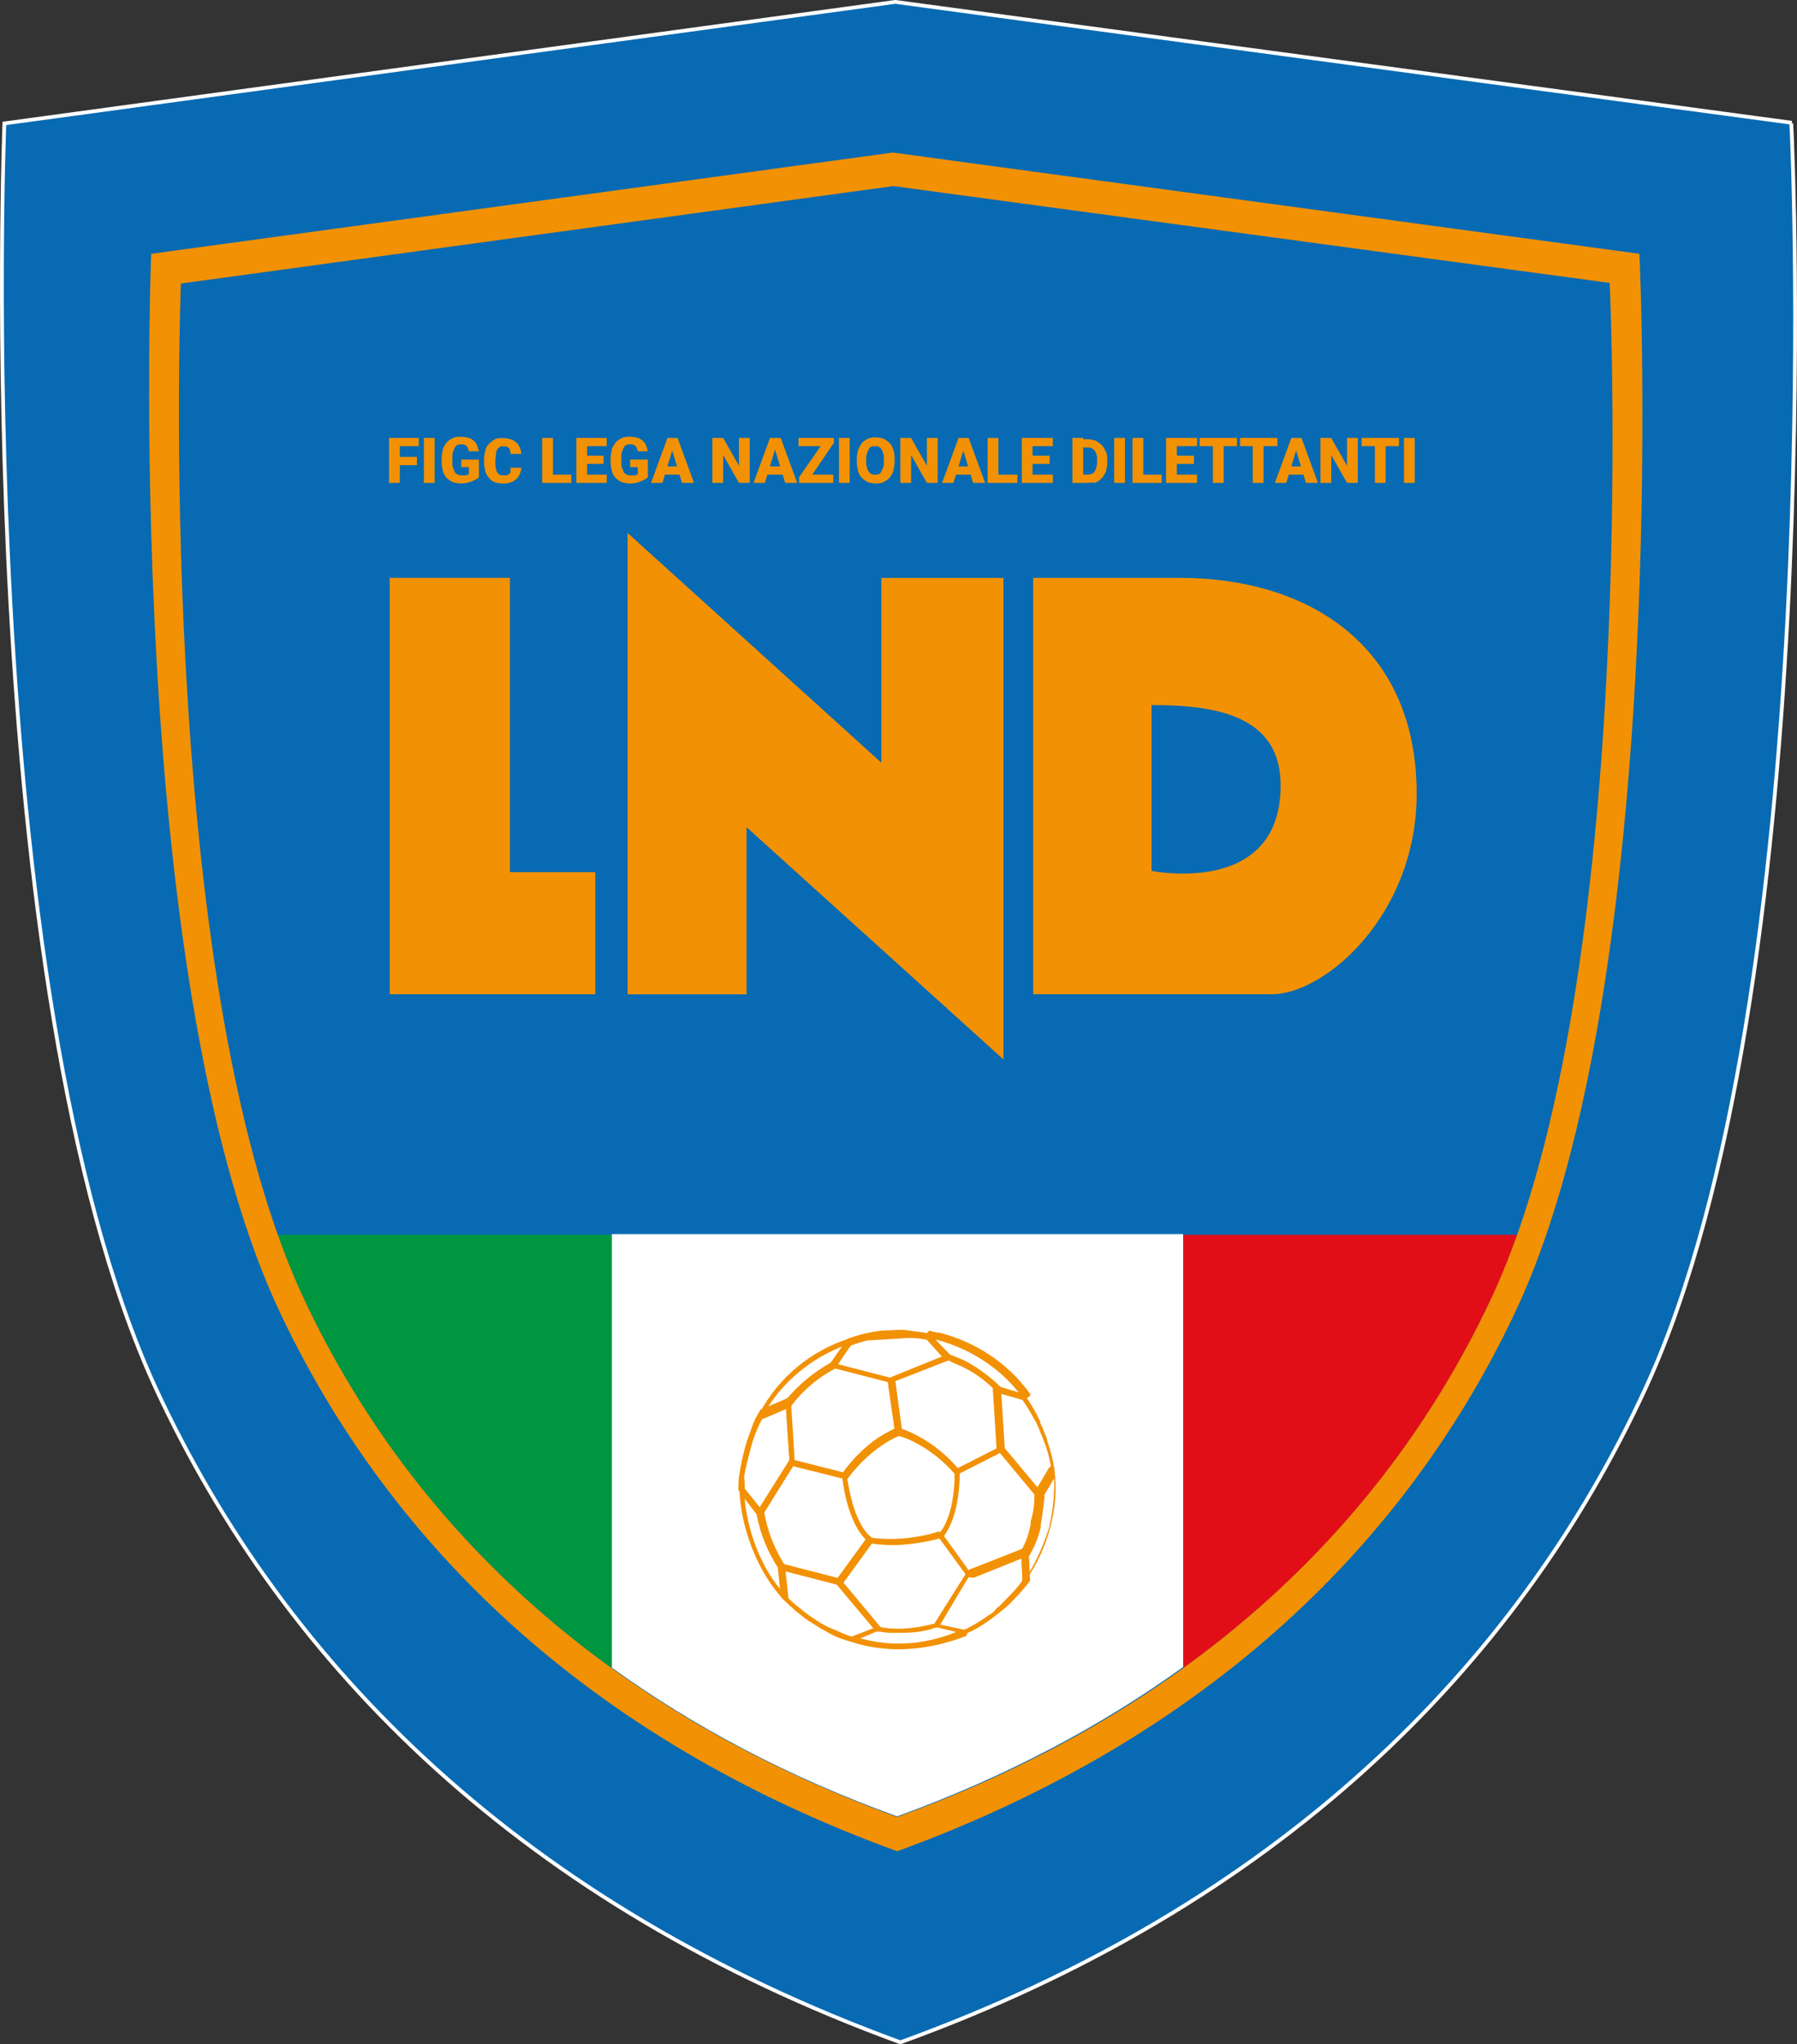<?xml version="1.0" encoding="UTF-8"?>
<svg id="Calque_2" data-name="Calque 2" xmlns="http://www.w3.org/2000/svg" viewBox="0 0 475.33 540.64">
  <rect x="0" y="0" width="475.33" height="540.64" fill="#333333" stroke="none"/>
  <defs>
    <style>
      .cls-1 {
        fill: #e20e17;
      }

      .cls-2 {
        fill: none;
        stroke: #fff;
        stroke-miterlimit: 10;
      }

      .cls-3 {
        fill: #076ab3;
      }

      .cls-4 {
        fill: #fff;
      }

      .cls-5 {
        fill: #f29104;
      }

      .cls-6 {
        fill: #009640;
      }
    </style>
  </defs>
  <g id="Livello_1" data-name="Livello 1">
    <path class="cls-3" d="M473.97,32.47L236.81.5,1.16,32.64s-9.04,227.62,40,334.4c34.31,74.14,97.91,136.91,196.99,173.06,99.42-35.98,163.02-98.92,197.16-173.06,48.2-104.77,39-327.71,38.5-334.4"/>
    <path class="cls-2" d="M473.97,32.47L236.81.5,1.16,32.64s-9.04,227.62,40,334.4c34.31,74.14,97.91,136.91,196.99,173.06,99.42-35.98,163.02-98.92,197.16-173.06,48.2-104.77,39-327.71,38.5-334.4"/>
    <path class="cls-3" d="M425.77,74.82l-189.46-25.61-188.46,25.77s-7.2,181.93,31.97,267.29c27.45,59.25,78.16,109.46,157.49,138.25,79.5-28.79,130.21-79,157.66-138.25,38.5-83.68,31.13-261.93,30.8-267.46Z"/>
    <path class="cls-4" d="M161.83,441.02c21.59,15.57,46.7,28.95,75.48,39.33,28.95-10.54,54.06-23.93,75.65-39.5v-114.48h-151.13s0,114.65,0,114.65Z"/>
    <path class="cls-6" d="M73.46,326.54c2.01,5.52,4.02,10.88,6.36,15.73,17.41,37.66,44.35,71.63,82.01,98.92v-114.65h-88.37Z"/>
    <path class="cls-1" d="M313.13,441.02c37.66-27.11,64.44-61.09,81.84-98.75,2.34-4.85,4.35-10.21,6.36-15.73h-88.2v114.48h0Z"/>
    <path class="cls-5" d="M433.64,67.12c.33,5.52,8.03,191.14-32.13,278.34-28.62,61.76-81.51,113.98-164.19,144.11-82.51-29.96-135.4-82.35-164.02-144.11C32.45,256.58,39.99,67.12,39.99,67.12l196.16-26.78,197.5,26.78ZM425.77,74.82l-189.46-25.61-188.46,25.77s-7.2,181.93,31.97,267.29c27.45,59.25,78.16,109.46,157.49,138.25,79.5-28.79,130.21-79,157.66-138.25,38.5-83.68,31.13-261.93,30.8-267.46Z"/>
    <path class="cls-5" d="M225.1,434.16c-1.84-.5-3.35-1-5.02-1.84-1.84-1-3.35-1.84-4.85-2.85-1.84-1-3.35-2.34-4.85-3.51-1-1-2.34-2.01-3.51-3.35,0,0-.33-.33-.33-.5l-.84-7.87c0-.33,0-.5.33-.5.33-.33.5-.33.5-.33l15.57,4.02q.33,0,.33.33l10.38,12.39c.33.33.33.5,0,.5,0,.33-.33.33-.5.5l-.5.33-6.69,2.68ZM208.02,422.11c1.34,1.34,2.34,2.34,3.35,3.01,1.51,1.34,3.01,2.34,4.52,3.35s3.01,1.84,4.85,2.51c1.84.84,3.01,1.34,4.52,1.84l6.03-2.34-9.54-11.38-14.39-3.85.67,6.86Z"/>
    <path class="cls-5" d="M255.22,432.15l-7.53-1.84c-.33,0-.5-.33-.5-.5v-.5l8.54-13.56.33-.33.33-.33,14.9-5.86h.5c.33,0,.33.33.33.5v.5l.33,7.36v.5c-1.51,2.01-3.35,4.02-5.36,6.03-.84.84-1.51,1.34-2.34,2.01-.5.5-1.34,1-2.34,1.84-2.01,1.51-4.35,3.01-6.86,4.02,0,.17-.33.17-.33.17ZM248.7,429.64l6.36,1.34c2.34-1,4.52-2.51,6.53-3.85.84-.5,1.51-1,2.01-1.84.84-.5,1.51-1.34,2.01-1.84,1.84-1.84,3.51-3.51,4.85-5.52l-.33-6.53-13.56,5.36c0,.33-.33.33-.5.5l-7.36,12.39Z"/>
    <path class="cls-5" d="M271.12,370.06l-7.53-2.34s-.33,0-.33-.33c-2.85-2.85-5.86-4.85-9.04-6.53-1.34-.84-2.51-1.34-3.51-1.51,0,0-.33,0-.33-.33l-5.02-5.86c-.33-.33-.33-.5,0-.84s.5-.5.84-.33c.84.33,1.51.33,2.51.5,9.54,2.51,17.91,8.03,23.6,15.9.33.33.33.5,0,.84q-1,.84-1.17.84ZM264.09,366.71l5.36,1.51c-5.52-6.86-13.05-11.55-21.59-13.89h-.33l3.85,4.02c1,.33,2.34,1,3.51,1.51,3.18,1.84,6.36,4.18,9.21,6.86Z"/>
    <path class="cls-5" d="M271.29,418.76c-.5,0-.84-.33-.84-.84l-.33-7.87c1.34-2.34,2.01-4.35,2.51-7.03v-.67c.84-2.85,1-4.85,1-7.36v-.33l3.85-6.53c.33-.33.5-.33.84-.33s.5.33.5.5c.84,5.36.33,10.54-1,15.57s-3.51,9.87-6.53,14.06c.5.84.33.84,0,.84ZM271.79,410.56l.33,5.52c2.34-3.85,4.02-7.87,5.36-12.05,1-4.35,1.51-8.54,1.34-13.05l-2.85,4.85c0,2.34-.5,4.52-1,7.36v.5c-1.34,2.51-2.18,4.85-3.18,6.86Z"/>
    <path class="cls-5" d="M237.65,436.17c-3.51,0-7.03-.5-10.38-1.34-1-.33-1.84-.5-2.51-.84-.33,0-.5-.33-.5-.5s.33-.5.5-.5l7.36-2.51h.33c1,0,2.01.33,3.01.33,4.35.33,8.37-.33,12.05-1.34h.33l.5.33,7.03,1.51c.33,0,.5.33.5.5s0,.5-.33.84c-5.52,2.18-11.88,3.51-17.91,3.51ZM227.44,433.32h.33c8.54,2.34,17.41,1.51,25.44-1.84l-5.36-1.34c-4.02,1-8.03,1.51-12.39,1.34-1,0-2.01-.33-3.01-.33l-5.02,2.18Z"/>
    <path class="cls-5" d="M207.52,423.11q-.33,0-.5-.33c-8.54-9.37-11.38-22.59-11.38-28.62,0-.33.33-.5.5-.84.33,0,.5,0,.84.33l4.85,6.03s0,.33.33.33c.84,5.02,2.85,9.87,5.52,14.06v.33l.84,7.87c0,.33,0,.5-.5.84h-.5ZM196.98,396.33c.5,6.03,3.01,16.4,9.54,24.1l-.5-5.52c-2.85-4.35-4.85-9.37-5.86-14.39l-3.18-4.18Z"/>
    <path class="cls-5" d="M201.5,374.74q-.33,0-.5-.33c-.33-.33-.33-.5,0-.84,5.02-9.37,13.56-16.4,23.6-19.58.33,0,.5,0,.84.33s.33.5,0,.84l-4.35,6.53-.33.33c-4.52,2.34-8.54,5.86-11.55,9.87l-.33.33-7.03,3.01-.33-.5ZM222.92,356c-8.37,3.35-15.4,9.04-20.08,16.57l5.02-2.34c3.35-4.02,7.36-7.36,11.88-9.87l3.18-4.35Z"/>
    <path class="cls-5" d="M237.65,431.82h-2.34c-1,0-2.01-.33-3.01-.33h-.33q-.33,0-.5-.33l-10.38-12.39c-.33-.33-.33-.5,0-.84l8.03-11.05c.33-.33.5-.33.84-.33,8.87,1.51,18.08-1.34,18.08-1.51.33,0,.5,0,.84.33l7.53,10.38c.33.33.33.84,0,1l-8.54,13.39c0,.33-.33.33-.5.33-3.18,1.17-6.36,1.34-9.71,1.34ZM232.63,430.31c1,0,1.84.33,2.85.33,4.02.33,7.87-.33,12.05-1.34l8.03-12.89-7.03-9.54c-2.01.5-10.04,2.51-17.91,1.34l-7.53,10.38,9.54,11.72Z"/>
    <path class="cls-5" d="M223.42,391.15l-14.06-3.51c-.33,0-.5-.33-.5-.5l-1-16.07q0-.33.33-.5c3.35-4.02,7.36-7.36,12.05-10.04h.5l15.57,4.02c.33,0,.5.33.5.5l1.84,13.56c0,.33,0,.5-.5.84-8.54,3.51-13.89,11.38-13.89,11.55-.33-.17-.67.17-.84.17ZM210.03,386.29l13.05,3.35c1.34-1.84,6.03-8.03,13.56-11.38l-1.84-12.89-14.9-3.85c-4.52,2.51-8.37,5.86-11.38,9.37l1.51,15.4Z"/>
    <path class="cls-5" d="M253.05,389.81c-.33,0-.5,0-.5-.33-6.53-8.03-15.06-10.38-15.06-10.38-.33,0-.5-.33-.5-.5l-1.84-13.56c0-.33.33-.5.5-.84l14.9-6.03h.5c1.34.5,2.51,1,3.85,1.51,3.51,1.84,6.53,4.02,9.54,6.86,0,0,.33.33.33.5l1,15.9c0,.33,0,.5-.33.84l-11.88,6.03h-.5ZM238.15,378.09c1.84.5,9.04,3.35,15.06,10.38l10.88-5.52-1-15.4c-2.85-2.85-5.86-4.85-9.04-6.36-1.34-.5-2.34-1-3.35-1.51l-14.06,5.52,1.51,12.89Z"/>
    <path class="cls-5" d="M256.23,417.09c-.33,0-.5,0-.5-.33l-7.53-10.38c0-.33-.33-.33,0-.5,0-.33.33-.33.33-.5,0,0,4.02-3.85,4.02-16.4,0-.33.33-.5.33-.5l11.88-6.03c.33-.33.5,0,.84.33l10.38,12.39c0,.33.33.33.33.5-.33,2.51-.5,5.02-1,7.36v.67c-.5,2.51-1.51,5.02-2.85,7.36,0,.33-.33.33-.33.33l-14.56,5.86q-1-.17-1.34-.17ZM249.7,406.21l6.86,9.54,14.06-5.52c1-2.34,2.01-4.52,2.51-6.86v-.67c.5-2.34.84-4.52,1-6.86l-9.87-11.88-10.88,5.52c.33,10.71-2.68,15.23-3.68,16.74Z"/>
    <path class="cls-5" d="M222.08,419.26l-15.57-4.02c-.33,0-.33-.33-.5-.33-2.85-4.35-4.85-8.87-5.86-14.56v-.5l8.54-13.56c.33-.33.5-.33.84-.33l13.89,3.51c.33,0,.5.33.5.5,0,0,1.34,12.39,6.53,16.57.33.33.33.5,0,1l-8.03,11.05c.17.67,0,.67-.33.67ZM207.02,414.08l14.9,3.85,7.53-10.38c-4.85-4.35-6.36-14.39-6.53-16.57l-13.05-3.35-8.03,12.89c1,5.19,2.68,9.54,5.19,13.56Z"/>
    <path class="cls-5" d="M201,400.85c-.33,0-.5,0-.5-.33l-4.85-6.03s-.33-.33-.33-.5c0-1.51,0-3.01.33-4.52.33-2.34.84-4.35,1.34-6.36s1.34-4.02,2.01-6.03c.5-1.51,1.34-2.85,2.01-4.02,0-.33.33-.33.33-.33l7.03-3.01h.5c.33,0,.33.33.33.5l1,16.07v.5l-8.54,13.56c-.17.5-.33.5-.67.5ZM196.98,394.16l4.02,5.36,7.87-12.55-1-14.9-6.03,2.85c-.84,1.34-1.34,2.51-1.84,3.85-.84,1.84-1.34,3.85-1.84,5.86-.5,1.84-1,3.85-1.34,6.03.17.67.17,2.01.17,3.51Z"/>
    <path class="cls-5" d="M274.81,396.17c-.33,0-.5,0-.5-.33l-10.38-12.39-.33-.33-1-15.9c0-.33,0-.5.33-.5.33-.33.5-.33.5-.33l7.36,2.34c.33,0,.33.33.33.33,1.51,2.01,2.85,4.35,4.02,6.86v.33c.33.84.84,1.51,1,2.34.5,1,.84,2.01,1,2.85.84,2.51,1.51,5.02,1.84,7.87v.5l-4.18,6.36q.5,0,0,0ZM265.26,383.11l9.54,11.38,3.35-5.52c-.33-2.34-.84-4.85-1.84-7.36-.33-.84-.5-1.51-1-2.51-.33-.84-.5-1.51-1-2.34v-.17c-1.34-2.34-2.51-4.52-3.85-6.36l-6.36-1.84,1.17,14.73Z"/>
    <path class="cls-5" d="M235.64,365.71l-15.57-4.02c-.33,0-.5-.33-.5-.5v-.5l4.35-6.36.33-.33c1.51-.5,3.01-1,4.52-1.34,2.34-.5,4.02-.84,5.86-.84s3.51-.33,5.52,0c1.84.33,3.51.33,5.36.84q.33,0,.33.33l5.02,5.86q.33.33.33.5c0,.17-.33.5-.5.5l-15.06,5.86q.33,0,0,0ZM229.45,354.49c-1.51.33-3.01.84-4.35,1.34l-3.85,5.02,14.39,3.85,13.89-5.52-4.35-4.85c-1.51-.33-3.01-.5-4.85-.5"/>
    <path class="cls-5" d="M235.98,408.55c-1.84,0-3.85-.33-5.86-.5,0,0-.33,0-.33-.33-5.86-4.52-7.03-17.07-7.03-17.57v-.5c.33-.33,5.52-8.37,14.39-12.05h.5c.33,0,8.87,2.51,15.9,10.88,0,0,.33.33.33.5,0,13.39-4.52,17.41-4.52,17.41h-.33c-.33.33-6.03,2.18-13.05,2.18ZM230.62,407.05c8.37,1.34,16.9-1,17.91-1.34.5-.5,4.02-4.52,4.02-15.9-6.03-7.03-13.39-9.87-14.9-10.04-7.53,3.35-12.55,10.04-13.56,11.38.33,1.17,1.51,11.72,6.53,15.9Z"/>
    <path class="cls-5" d="M265.43,280.18l-67.95-61.42v44.19h-31.47v-122.01l67.12,60.76v-48.87h32.3v127.37Z"/>
    <path class="cls-5" d="M103.08,262.94v-110.13h31.8v77.83h22.59v32.3h-54.4Z"/>
    <path class="cls-5" d="M273.3,152.81v110.13h63.1c14.06,0,38.33-20.92,38.33-53.06,0-39.16-28.62-57.07-62.76-57.07,0,0-38.66,0-38.66,0ZM338.74,207.71c0,29.62-34.14,22.59-34.14,22.59v-43.85c17.24,0,34.14,2.85,34.14,21.26Z"/>
    <path class="cls-5" d="M105.76,115.82v11.88h-2.85v-11.88h2.85ZM110.28,120.84v2.18h-5.36v-2.18h5.36ZM110.78,115.82v2.18h-5.86v-2.18h5.86ZM114.97,115.82v11.88h-2.85v-11.88h2.85ZM126.68,121.35v4.85c-.17.17-.5.5-1,.67-.33.17-1,.5-1.51.67-.67.17-1.34.33-2.18.33s-1.51-.17-2.18-.33c-.67-.33-1.17-.67-1.67-1.17-.5-.5-.84-1.17-1-1.84s-.33-1.51-.33-2.51v-.67c0-.84.17-1.67.33-2.51.17-.67.67-1.34,1-1.84.5-.5,1-.84,1.67-1.17s1.34-.33,2.01-.33c1,0,2.01.17,2.68.5.67.33,1.17.84,1.51,1.34.33.67.5,1.34.67,2.01h-2.68c0-.33-.17-.67-.33-1s-.33-.5-.67-.67c-.33-.17-.67-.17-1-.17s-.67,0-1,.17-.5.33-.67.67c-.17.33-.33.67-.5,1.17-.17.5-.17,1-.17,1.51v1.17c0,.67,0,1.17.17,1.51.17.5.33.84.5,1.17.17.33.5.5.84.67s.67.17,1.17.17h.84c.17,0,.33-.17.5-.17s.33-.17.33-.17v-1.84h-2.01v-2.01h4.69v-.17ZM135.05,123.69h2.85c0,.84-.33,1.51-.67,2.18s-1,1.17-1.67,1.51c-.67.33-1.51.5-2.51.5-.84,0-1.51-.17-2.18-.33-.67-.33-1.17-.67-1.51-1.17-.5-.5-.84-1.17-1-1.84s-.33-1.51-.33-2.34v-.67c0-.84.17-1.67.33-2.34s.5-1.34,1-1.84,1-.84,1.51-1.17c.67-.33,1.34-.33,2.01-.33,1,0,1.84.17,2.68.5.67.33,1.34.84,1.67,1.51s.67,1.34.67,2.18h-2.85c0-.5-.17-.84-.17-1.17-.17-.33-.33-.5-.67-.67-.33-.17-.67-.17-1.17-.17-.33,0-.67,0-.84.17s-.5.33-.67.67c-.17.33-.33.67-.33,1.17s-.17,1-.17,1.67v.5c0,.67,0,1.17.17,1.67,0,.5.17.84.33,1,.17.33.33.5.67.67.33.17.67.17,1,.17.5,0,.84,0,1.17-.17s.5-.33.67-.67c0-.33,0-.67,0-1.17ZM151.12,125.53v2.18h-6.03v-2.18h6.03ZM146.27,115.82v11.88h-2.85v-11.88h2.85ZM160.49,125.53v2.18h-6.36v-2.18h6.36ZM155.3,115.82v11.88h-2.85v-11.88h2.85ZM159.65,120.51v2.18h-5.52v-2.18h5.52ZM160.49,115.82v2.18h-6.36v-2.18h6.36ZM171.37,121.35v4.85c-.17.17-.5.5-1,.67-.33.17-1,.5-1.51.67s-1.34.33-2.18.33-1.51-.17-2.18-.33c-.67-.33-1.17-.67-1.67-1.17-.5-.5-.84-1.17-1-1.84s-.33-1.51-.33-2.51v-.67c0-.84.17-1.67.33-2.51.17-.67.67-1.34,1-1.84.5-.5,1-.84,1.67-1.17s1.34-.33,2.01-.33c1,0,2.01.17,2.68.5.67.33,1.17.84,1.51,1.34.33.67.5,1.34.67,2.01h-2.68c0-.33-.17-.67-.33-1s-.33-.5-.67-.67c-.33-.17-.67-.17-1-.17s-.67,0-1,.17-.5.33-.67.67c-.17.33-.33.67-.5,1.17-.17.5-.17,1-.17,1.51v1.17c0,.67,0,1.17.17,1.51.17.5.33.84.5,1.17.17.33.5.5.84.67s.67.17,1.17.17h.84c.17,0,.33-.17.5-.17s.33-.17.33-.17v-1.84h-2.01v-2.01h4.69v-.17ZM178.07,118.33l-2.85,9.37h-3.01l4.35-11.88h2.01l-.5,2.51ZM180.41,127.71l-2.85-9.37-.33-2.51h2.01l4.35,11.88h-3.18ZM180.24,123.35v2.18h-6.03v-2.18h6.03ZM198.32,115.82v11.88h-2.85l-4.18-7.36v7.36h-2.85v-11.88h2.85l4.18,7.36v-7.36h2.85ZM205.18,118.33l-2.85,9.37h-3.01l4.35-11.88h2.01l-.5,2.51ZM207.69,127.71l-2.85-9.37-.33-2.51h2.01l4.35,11.88h-3.18ZM207.52,123.35v2.18h-6.03v-2.18h6.03ZM220.41,125.53v2.18h-8.54v-2.18h8.54ZM220.41,117.33l-7.03,10.38h-2.01v-1.51l7.2-10.38h2.01v1.51h-.17ZM219.41,115.82v2.18h-8.2v-2.18h8.2ZM224.76,115.82v11.88h-2.85v-11.88h2.85ZM236.64,121.51v.5c0,.84-.17,1.67-.33,2.51-.17.67-.67,1.34-1,1.84-.5.5-1,.84-1.67,1.17s-1.34.33-2.01.33c-.84,0-1.51-.17-2.01-.33-.67-.33-1.17-.67-1.67-1.17-.5-.5-.84-1.17-1-1.84s-.33-1.51-.33-2.51v-.5c0-.84.17-1.67.33-2.51.33-.67.67-1.34,1-1.84.5-.5,1-.84,1.67-1.17s1.34-.33,2.01-.33c.84,0,1.51.17,2.01.33.67.33,1.17.67,1.67,1.17.5.5.84,1.17,1,1.84.33.84.33,1.67.33,2.51ZM233.8,122.01v-.5c0-.5,0-1.17-.17-1.51-.17-.5-.17-.84-.5-1.17-.17-.33-.5-.5-.67-.67-.33-.17-.67-.17-1-.17s-.67,0-1,.17c-.33.17-.5.33-.67.67-.17.33-.33.67-.5,1.17-.17.5-.17,1-.17,1.51v.5c0,.5,0,1.17.17,1.51.17.5.17.84.5,1.17.17.33.5.5.67.67.33.17.67.17,1,.17s.67,0,1-.17c.33-.17.5-.33.67-.67.17-.33.33-.67.5-1.17.17-.33.17-.84.17-1.51ZM248.03,115.82v11.88h-2.85l-4.18-7.36v7.36h-2.85v-11.88h2.85l4.18,7.36v-7.36h2.85ZM255.06,118.33l-2.85,9.37h-3.01l4.35-11.88h2.01l-.5,2.51ZM257.4,127.71l-2.85-9.37-.33-2.51h2.01l4.35,11.88h-3.18ZM257.23,123.35v2.18h-6.03v-2.18h6.03ZM269.11,125.53v2.18h-6.03v-2.18h6.03ZM264.09,115.82v11.88h-2.85v-11.88h2.85ZM278.49,125.53v2.18h-6.36v-2.18h6.36ZM273.13,115.82v11.88h-2.85v-11.88h2.85ZM277.65,120.51v2.18h-5.52v-2.18h5.52ZM278.49,115.82v2.18h-6.36v-2.18h6.36ZM287.53,127.71h-2.51v-2.18h2.68c.5,0,1-.17,1.34-.33.33-.33.67-.67.84-1.17.17-.5.33-1.17.33-1.84v-.5c0-.5,0-1-.17-1.51s-.33-.84-.5-1c-.17-.33-.5-.5-.84-.67s-.67-.17-1.17-.17h-2.68v-2.18h2.68c.84,0,1.51.17,2.18.33.67.33,1.17.67,1.67,1.17.5.5.84,1.17,1.17,1.84s.33,1.51.33,2.34v.5c0,.84-.17,1.67-.33,2.34-.33.67-.67,1.34-1.17,1.84-.5.5-1,.84-1.67,1.17-.67-.17-1.34,0-2.18,0ZM286.52,115.82v11.88h-2.85v-11.88h2.85ZM297.57,115.82v11.88h-2.85v-11.88h2.85ZM307.27,125.53v2.18h-6.03v-2.18h6.03ZM302.42,115.82v11.88h-2.85v-11.88h2.85ZM316.65,125.53v2.18h-6.36v-2.18h6.36ZM311.29,115.82v11.88h-2.85v-11.88h2.85ZM315.81,120.51v2.18h-5.52v-2.18h5.52ZM316.65,115.82v2.18h-6.36v-2.18h6.36ZM323.68,115.82v11.88h-2.85v-11.88h2.85ZM327.19,115.82v2.18h-9.87v-2.18h9.87ZM334.22,115.82v11.88h-2.85v-11.88h2.85ZM337.9,115.82v2.18h-9.87v-2.18h9.87ZM343.09,118.33l-2.85,9.37h-3.01l4.35-11.88h2.01l-.5,2.51ZM345.44,127.71l-2.85-9.37-.33-2.51h2.01l4.35,11.88h-3.18ZM345.27,123.35v2.18h-6.03v-2.18h6.03ZM359.16,115.82v11.88h-2.85l-4.18-7.36v7.36h-2.85v-11.88h2.85l4.18,7.36v-7.36h2.85ZM366.52,115.82v11.88h-2.85v-11.88h2.85ZM370.04,115.82v2.18h-9.87v-2.18h9.87ZM374.22,115.82v11.88h-2.85v-11.88h2.85Z"/>
  </g>
</svg>